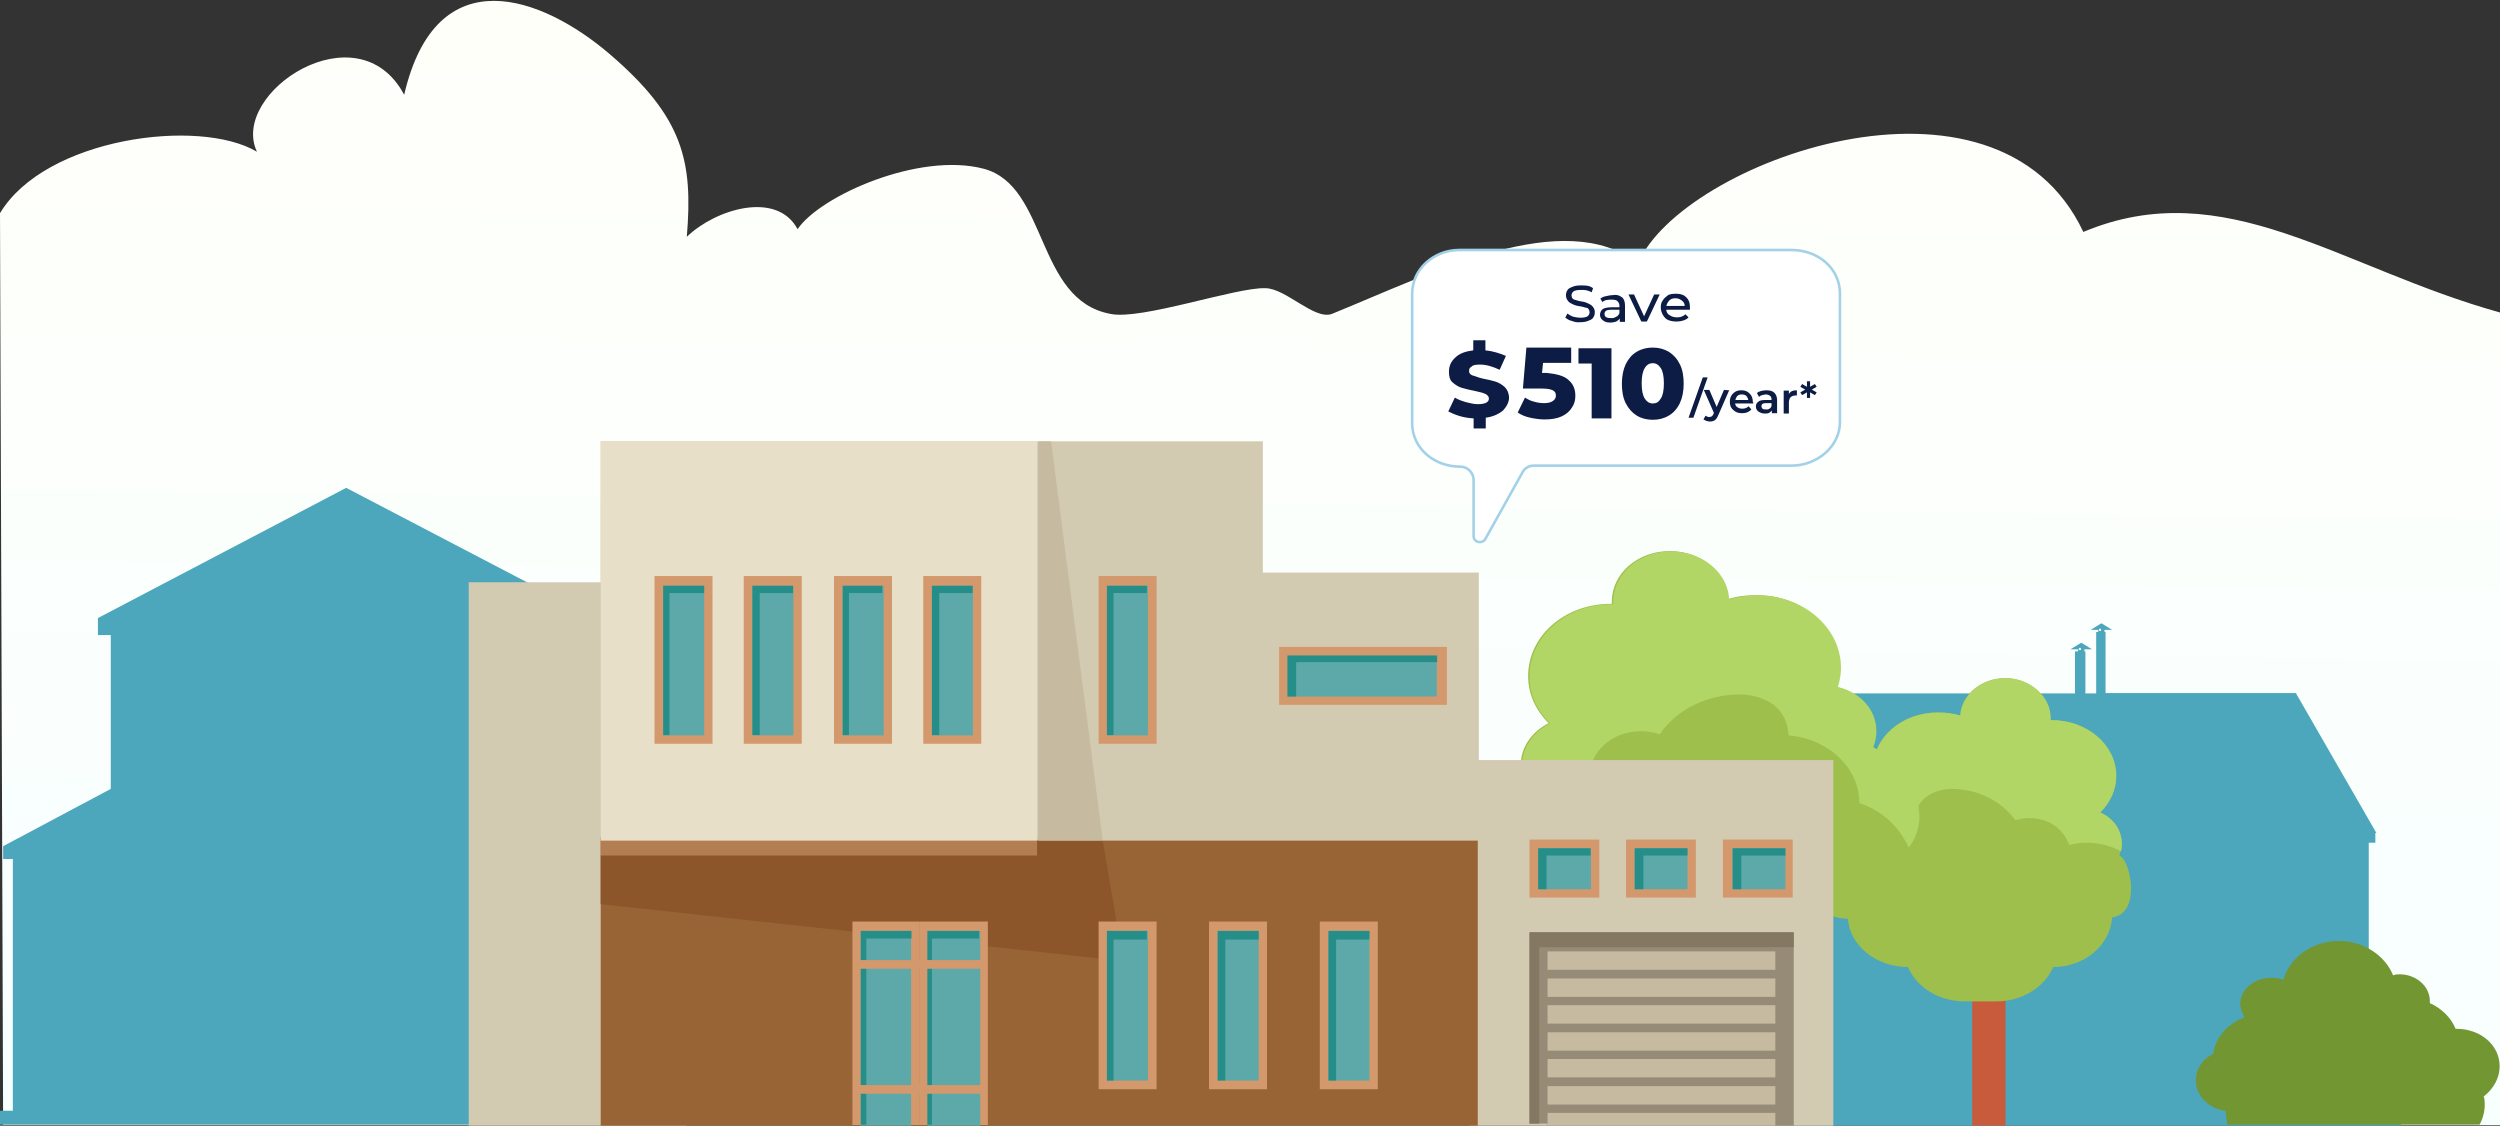 <svg version="1.1" id="layer" xmlns="http://www.w3.org/2000/svg" x="0" y="0" viewBox="0 0 720 324.2" xml:space="preserve"><rect x="0" y="0" width="720" height="324.2" fill="#333333" stroke="none"/><style>.st2{fill:#c95b3d}.st3{fill:#9ebf4c}.st4{fill:#b1d665}.st6{fill:#d3cab2}.st8{fill:#c6baa1}.st14{fill:#d3986c}.st15{fill:#5da9a9}.st16{fill:#258e88}</style><linearGradient id="SVGID_1_" gradientUnits="userSpaceOnUse" x1="362.255" y1="-804.861" x2="358.39" y2="-1130.245" gradientTransform="matrix(1 0 0 -1 0 -802)"><stop offset="0" stop-color="#FFFFFA"/><stop offset="1" stop-color="#F7FFFF"/></linearGradient><path d="M720 90v234H.9L0 61.4c13-21.7 57.3-27.6 74-17.7-8-17 29.1-41.5 42.4-16.4 9.3-40 39.9-28.2 59.1-11.8 21.4 18.3 24.1 31 22.3 52.7 8.4-8.1 26-13.3 31.9-2.2 6.5-9.6 35-22.3 53.6-17.4s14.9 37.8 36.5 41.8c8.7 1.9 36.2-7.7 44.6-7.4 5.9 0 14.2 9.3 19.2 7.4 29.7-12.1 66.6-31 88.2-14.6 12.4-29.1 103.1-62.3 128.2-9 40.8-17.1 73.9 10.4 120 23.2z" fill="url(#SVGID_1_)"/><path d="M689.7 318.3h-5v-2.5h-2.5v-73.1h1.9v-2.8h.3l-23.2-40.3h-54.8V182h-.3v-.6h2.2l-3.1-1.9-3.1 1.9h2.2v.6h-.6v17.7h-3.1v-12.1h-.3v-.6h2.2l-3.1-1.9-3.1 1.9h2.2v.6h-.9v12.1H496.8L473.6 240v2.8h3.1v78.4h-2.8v3.1h217.6v-3.1h-2.2l.4-2.9zm-85.2-137.2h.6v.6h-.6v-.6zm-5.8 5.5h.6v.6h-.6v-.6zm-499-46.1L28.2 178v4.9h3.7v44.3l-31 16.5v3.7h2.8v72.5H0v4h169.9v-4h-2.4v-73.1h1.8v-4.1h-1.8v-59.8h4V178z" fill="#4da7bc"/><path class="st2" d="M568 251.1h9.6v73.1H568z"/><path class="st3" d="M610.4 246.4c.3-1.2.6-2.2.6-3.4 0-4-2.5-7.4-6.2-9 2.8-2.8 4.6-6.5 4.6-10.5 0-9-8.4-16.1-18.6-16.1h-.3v-.6c0-6.2-5.9-11.5-13-11.5s-12.7 5-13 10.8c-1.9-.6-4-.9-6.5-.9-10.2 0-18.6 7.1-18.6 16.1 0 1.5.3 3.1.6 4.3-5 1.2-8.7 5.3-8.7 9.9 0 1.2.3 2.5.6 3.7-6.2 3.4-10.2 9.3-10.2 15.8 0 0-.3 9.3 10.5 9.6.6 7.7 8 13.9 17.3 13.9 2.5 5.9 9 9.9 16.4 9.9h9c7.4 0 13.9-4 16.4-9.9 9 0 16.4-6.2 17-14.3 8.3-1 5.5-16.2 2.1-17.8z"/><path class="st4" d="M535.2 251.7c0-8.1 7.1-14.6 16.1-15.2.6-9.6 10.8-9.3 10.8-9.3 7.7 0 14.5 3.7 18.3 9 1.2-.3 2.8-.6 4-.6 5.6 0 9.9 3.1 11.5 7.7 1.5-.3 3.1-.6 5-.6 3.7 0 7.1.9 9.9 2.5.3-.6.3-1.5.3-2.2 0-4-2.5-7.4-6.2-9 2.8-2.8 4.6-6.5 4.6-10.5 0-9-8.4-16.1-18.6-16.1h-.3v-.6c0-6.2-5.9-11.5-13-11.5s-12.7 5-13 10.8c-1.9-.6-4-.9-6.5-.9-10.2 0-18.6 7.1-18.6 16.1 0 1.5.3 3.1.6 4.3-5 1.2-8.7 5.3-8.7 9.9 0 1.2.3 2.5.6 3.7-6.2 3.4-10.2 9.3-10.2 15.8 0 0 0 3.7 2.5 6.5 2.2-4.5 5.9-8.2 10.9-9.8z"/><path class="st2" d="M481 230.3h12.4v93.6H481z"/><path class="st3" d="M438.9 224.4c-.6-1.5-.9-2.8-.9-4.3 0-5 3.4-9.6 8-11.8-3.7-3.7-5.9-8.4-5.9-13.6 0-11.5 10.5-20.8 23.8-20.8h.3v-.6c0-8.1 7.4-14.6 16.7-14.6 9 0 16.4 6.2 16.7 13.9 2.5-.9 5.3-1.2 8.4-1.2 13 0 23.8 9.3 23.8 20.8 0 1.9-.3 3.7-.9 5.6 6.5 1.5 11.1 6.5 11.1 12.7 0 1.5-.3 3.1-.9 4.6 7.7 4.3 13.3 11.8 13.3 20.5 0 .3.3 11.8-13.3 12.4-.9 10.2-10.5 18-22 18-3.4 7.4-11.5 12.7-21 12.7h-11.5c-9.6 0-17.6-5.3-21-12.7-11.8 0-21-8.1-22-18.3-10.4-1.9-7-21.1-2.7-23.3z"/><path class="st4" d="M535.5 231.3c0-10.2-9-18.6-20.4-19.5-.6-12.1-13.9-11.8-13.9-11.8-9.9 0-18.6 4.6-23.2 11.5-1.5-.6-3.4-.9-5.3-.9-7.1 0-12.7 4-14.5 9.9-2.2-.6-4-.6-6.5-.6-4.6 0-9.3 1.2-13 3.4-.3-.9-.3-1.9-.3-3.1 0-5 3.4-9.6 8-11.8-3.7-3.7-5.9-8.4-5.9-13.6 0-11.5 10.5-20.8 23.8-20.8h.3v-.6c0-8.1 7.4-14.6 16.7-14.6 9 0 16.4 6.2 16.7 13.9 2.5-.9 5.3-1.2 8.4-1.2 13 0 23.8 9.3 23.8 20.8 0 1.9-.3 3.7-.9 5.6 6.5 1.5 11.1 6.5 11.1 12.7 0 1.5-.3 3.1-.9 4.6 7.7 4.3 13.3 11.8 13.3 20.5 0 0 0 4.6-3.1 8.4-2.7-6-7.7-10.7-14.2-12.8z"/><path d="M641.1 321.1c0 .9.3 1.9.3 2.8h72.7c.9-1.5 1.5-3.7 1.5-5.6 0-.9 0-1.9-.3-2.5 2.8-2.2 4.6-5.3 4.6-8.7 0-6.2-5.6-10.8-12.4-10.8h-.3c-1.2-3.1-4-5.9-7.4-7.4v-.6c0-4.3-4-7.7-8.7-7.7-.6 0-1.2 0-1.9.3-2.2-5.6-8.4-9.9-15.5-9.9-7.7 0-14.2 4.6-16.1 11.2-1.2-.6-2.5-.6-3.7-.6-4.6 0-8.7 3.4-8.7 7.4 0 1.5.6 2.8 1.2 4-5 1.9-8.4 5.9-9 10.5-3.1 1.5-5 4.3-5 7.7 0 4.3 3.7 8.1 8.4 8.7.3.3.3.6.3 1.2z" fill="#729632"/><path class="st6" d="M435.2 324.2h-12.1V218.9H528v105.4h-82.3"/><path d="M516.6 268.5v55.7h-70.9v-.6h-5.2v-55.1z" fill="#968b77"/><path class="st8" d="M445.7 274h65.6v5.3h-65.6zm0 7.8h65.6v5.3h-65.6zm0 7.7h65.6v5.3h-65.6zm0 7.8h65.6v5.3h-65.6zm0 7.7h65.6v5.3h-65.6zm0 7.8h65.6v5.3h-65.6zm0 7.7h65.6v3.7h-65.6z"/><path d="M516.6 268.5v4.3h-73.3v50.8h-2.8v-55.1z" fill="#847863"/><path class="st6" d="M135 167.7h62.8v156.5H135z"/><path d="M173 241.2h252.6v83.1H173z" fill="#986435"/><path class="st6" d="M363.7 164.9v-37.8H173v115h252.9v-77.2z"/><path d="M173 240.9h125.7v5.6H173z" fill="#b37e52"/><path d="M317.6 242.1h-18.9v4.3H173v14l150.5 16.4z" fill="#8c562a"/><path d="M173 127.1h125.7v115H173z" fill="#e7dfc8"/><path class="st8" d="M317.6 242.1H299v-115h3.7z"/><path class="st14" d="M245.5 265.4h19.2V324h-19.2z"/><path class="st15" d="M247.9 268.1h14.5v56.1h-14.5z"/><path class="st16" d="M262.5 268.1v2.2h-13v53.6h-1.6v-55.8z"/><path class="st14" d="M264.7 265.4h19.8V324h-19.8z"/><path class="st15" d="M267.1 268.1h15.2v56.1h-15.2z"/><path class="st16" d="M282 268.1v2.2h-13.6v53.6h-1.3v-55.8z"/><path class="st14" d="M246.7 312.5h36.5v2.5h-36.5zm0-36h36.5v2.5h-36.5zm69.7-11.1h16.7v48.3h-16.7z"/><path class="st15" d="M318.8 268.1h11.8v43.1h-11.8z"/><path class="st16" d="M320.7 270.6h9.6v-2.5h-11.5v43.1h1.9z"/><path class="st14" d="M316.4 165.9h16.7v48.3h-16.7z"/><path class="st15" d="M318.8 168.7h11.8v43.1h-11.8z"/><path class="st16" d="M320.7 170.8h9.6v-2.1h-11.5v43h1.9z"/><path class="st14" d="M368.4 186.3h48.3V203h-48.3z"/><path class="st15" d="M370.8 188.8h43v11.8h-43z"/><path class="st16" d="M373.3 190.7v9.9h-2.5v-11.8h43.1v1.9z"/><path class="st14" d="M440.5 241.8h20.1v16.7h-20.1z"/><path class="st15" d="M443 244.3h15.2v11.8H443z"/><path class="st16" d="M445.4 246.4v9.7H443v-11.8h15.1v2.1z"/><path class="st14" d="M468.3 241.8h20.1v16.7h-20.1z"/><path class="st15" d="M470.8 244.3H486v11.8h-15.2z"/><path class="st16" d="M473.3 246.4v9.7h-2.5v-11.8H486v2.1z"/><path class="st14" d="M496.2 241.8h20.1v16.7h-20.1z"/><path class="st15" d="M499 244.3h15.2v11.8H499z"/><path class="st16" d="M501.5 246.4v9.7H499v-11.8h15.2v2.1z"/><path class="st14" d="M265.9 165.9h16.7v48.3h-16.7z"/><path class="st15" d="M268.4 168.7h11.8v43.1h-11.8z"/><path class="st16" d="M270.5 170.8h9.6v-2.1h-11.7v43h2.1z"/><path class="st14" d="M240.2 165.9h16.7v48.3h-16.7z"/><path class="st15" d="M242.7 168.7h11.8v43.1h-11.8z"/><path class="st16" d="M244.5 170.8h9.6v-2.1h-11.4v43h1.8z"/><path class="st14" d="M214.2 165.9h16.7v48.3h-16.7z"/><path class="st15" d="M216.7 168.7h11.8v43.1h-11.8z"/><path class="st16" d="M218.8 170.8h9.6v-2.1h-11.7v43h2.1z"/><path class="st14" d="M188.5 165.9h16.7v48.3h-16.7z"/><path class="st15" d="M191 168.7h11.8v43.1H191z"/><path class="st16" d="M192.8 170.8h10v-2.1H191v43h1.8z"/><path class="st14" d="M348.2 265.4h16.7v48.3h-16.7z"/><path class="st15" d="M350.7 268.1h11.8v43.1h-11.8z"/><path class="st16" d="M352.9 270.6h9.6v-2.5h-11.8v43.1h2.2z"/><path class="st14" d="M380.1 265.4h16.7v48.3h-16.7z"/><path class="st15" d="M382.6 268.1h11.8v43.1h-11.8z"/><path class="st16" d="M384.8 270.6h9.6v-2.5h-11.8v43.1h2.2z"/><path d="M406.7 84.6v37.3c0 7.1 6.2 12.5 13.9 12.5 2.1 0 3.8 1.8 3.8 3.8v16.2c0 1.9 2.7 2.4 3.5.6l10.6-19c.6-1.2 1.9-1.9 3.2-1.9H516c7.4 0 13.9-5.6 13.9-12.5V84.5c0-7.1-6.2-12.5-13.9-12.5h-95.9c-7.2.1-13.4 5.5-13.4 12.6z" fill="#fff" stroke="#a3d1e8" stroke-width=".75" stroke-miterlimit="10"/><path d="M452.6 92.4c-.7-.1-1.3-.6-1.8-.9l.6-1.2c.4.3.9.6 1.6.9.6.1 1.3.3 2.1.3.9 0 1.6-.1 2.1-.4.4-.3.6-.7.6-1.2 0-.3-.1-.6-.3-.9s-.6-.4-.9-.4c-.3-.1-.9-.3-1.6-.4-.9-.1-1.5-.3-2.1-.6s-.9-.4-1.3-.9c-.3-.4-.6-.9-.6-1.6 0-.6.1-1 .4-1.5s.7-.7 1.5-1c.6-.3 1.5-.4 2.4-.4.6 0 1.3 0 1.9.1s1.2.4 1.6.7l-.4 1.2c-.4-.3-.9-.4-1.5-.6-.4-.1-1-.1-1.6-.1-.9 0-1.6.1-2.1.4-.4.3-.6.7-.6 1.2 0 .3.1.6.3.9.1.1.6.4.9.4.3.1.9.3 1.5.4.9.1 1.5.3 2.1.6s.9.4 1.3.9.6.9.6 1.6c0 .6-.1 1-.4 1.5s-.7.7-1.5 1c-.6.3-1.5.4-2.4.4-.9.1-1.6-.1-2.4-.4zm14.5-6.8c.6.4.9 1.3.9 2.4v4.7h-1.5v-1c-.1.3-.6.6-1 .9-.4.1-1 .3-1.6.3-.9 0-1.6-.1-2.2-.6-.6-.4-.9-1-.9-1.6 0-.7.3-1.3.7-1.6.4-.4 1.5-.6 2.5-.6h2.4v-.3c0-.6-.1-1-.6-1.5-.3-.3-.9-.4-1.6-.4-.4 0-1 0-1.5.1s-.9.3-1.2.6l-.6-1c.4-.3.9-.6 1.6-.7.6-.1 1.2-.3 1.9-.3 1.1-.2 1.9 0 2.7.6zm-1.6 5.6c.4-.1.7-.6.9-1v-1H464c-1.3 0-1.9.4-1.9 1.2 0 .4.1.7.4.9s.7.3 1.3.3c.8.1 1.2-.1 1.7-.4zm12.5-6.4-3.7 7.8h-1.6l-3.7-7.8h1.6l2.9 6.3 2.9-6.3h1.6zm8.7 4.4h-6.8c0 .7.4 1.3 1 1.6.6.4 1.2.6 2.1.6 1 0 1.8-.3 2.4-.9l.9.9c-.3.4-.9.7-1.5.9s-1.2.3-1.9.3c-.9 0-1.6-.1-2.4-.4s-1.2-.9-1.6-1.5c-.3-.6-.6-1.3-.6-2.1s.1-1.5.6-2.1c.3-.6.9-1 1.5-1.5.6-.3 1.3-.4 2.2-.4s1.5.1 2.2.4c.6.3 1.2.9 1.5 1.5s.4 1.3.4 2.1v.6zm-5.9-2.7c-.4.4-.7.9-.9 1.6h5.3c0-.6-.3-1.2-.9-1.6s-1-.6-1.8-.6-1.3.2-1.7.6zm-47.9 31.7c-1.2 1-2.8 1.8-5 2.1v3.1h-3.5v-2.9c-1.5-.1-2.8-.3-4.1-.7-1.3-.4-2.4-.9-3.2-1.3l1.9-4c.9.6 2.1 1 3.1 1.3 1.2.3 2.4.6 3.5.6 2.2 0 3.2-.6 3.2-1.6 0-.6-.3-.9-.9-1.3-.6-.3-1.6-.6-3.1-.9s-2.8-.6-3.8-.9-1.9-.9-2.7-1.6-1-1.8-1-3.1c0-1.6.6-2.9 1.8-4 1.2-1.2 2.9-1.8 5.2-2.1V98h3.5v2.9c1 .1 2.1.3 3.1.6s1.9.6 2.8 1l-1.8 4c-1.9-.9-3.8-1.5-5.6-1.5-1.2 0-2.1.1-2.5.6-.6.3-.7.7-.7 1.3s.3.9.9 1.2c.6.1 1.6.6 2.9.9 1.6.3 2.8.6 3.8.9s1.9.9 2.7 1.6c.7.7 1.2 1.8 1.2 3.1 0 1.1-.6 2.4-1.7 3.6zm18.8-8.8c1.4 1.2 2 2.7 2 4.6 0 1.3-.3 2.4-1 3.4-.6 1-1.6 1.9-2.9 2.5-1.3.6-2.9.9-4.9.9-1.4 0-2.8-.2-4.2-.5-1.4-.3-2.6-.8-3.6-1.5l2.1-4.3c.8.5 1.7 1 2.7 1.2 1 .3 1.9.4 2.9.4s1.8-.2 2.4-.6c.6-.4.9-.9.9-1.6 0-.7-.3-1.2-.9-1.5-.6-.3-1.6-.5-3.1-.5h-5.5l1-11.8h12.9v4.4h-8.1l-.3 2.9h1.4c2.8.3 4.9.8 6.2 2zm12.4-9.1v20.2h-5.7v-15.8h-3.8v-4.4h9.5zm7.3 19.4c-1.3-.8-2.4-2-3.2-3.6s-1.1-3.5-1.1-5.6c0-2.2.4-4.1 1.1-5.6.8-1.6 1.8-2.8 3.2-3.6 1.3-.8 2.9-1.2 4.6-1.2 1.7 0 3.2.4 4.6 1.2 1.3.8 2.4 2 3.2 3.6.8 1.6 1.1 3.5 1.1 5.6 0 2.2-.4 4.1-1.1 5.6s-1.8 2.8-3.2 3.6c-1.3.8-2.9 1.2-4.6 1.2-1.7 0-3.3-.4-4.6-1.2zm6.9-4.9c.6-.9.9-2.4.9-4.4 0-2-.3-3.5-.9-4.4-.6-.9-1.3-1.4-2.3-1.4-1 0-1.8.5-2.3 1.4-.6.9-.9 2.4-.9 4.4 0 2 .3 3.5.9 4.4.6.9 1.3 1.4 2.3 1.4 1 0 1.7-.4 2.3-1.4zm12.1-6.1h1.4l-4.1 11.6h-1.4l4.1-11.6zm7.6 3.7-3.1 7.1c-.3.7-.6 1.2-1 1.5s-.9.4-1.5.4c-.3 0-.7-.1-1-.2s-.6-.3-.8-.4l.6-1.1c.1.1.3.2.5.3.2.1.4.1.6.1.3 0 .5-.1.7-.2s.3-.4.5-.7l.1-.3-2.9-6.6h1.6l2.1 4.9 2.1-4.9 1.5.1zm6.9 3.8h-5.2c.1.5.3.9.7 1.1.4.3.9.4 1.4.4.7 0 1.3-.2 1.8-.7l.8.9c-.3.4-.7.6-1.1.8s-1 .3-1.5.3c-.7 0-1.4-.1-1.9-.4s-1-.7-1.3-1.2-.4-1.1-.4-1.7.1-1.2.4-1.7.7-.9 1.2-1.2c.5-.3 1.1-.4 1.7-.4s1.2.1 1.7.4.9.7 1.2 1.2c.3.5.4 1.1.4 1.8.2.1.2.2.1.4zm-4.5-2.2c-.3.3-.5.7-.6 1.2h3.7c-.1-.5-.3-.9-.6-1.2-.3-.3-.8-.4-1.3-.4-.4 0-.9.1-1.2.4zm10.6-.9c.5.5.8 1.2.8 2.1v3.8h-1.5v-.8c-.2.3-.5.5-.8.7s-.8.2-1.3.2-.9-.1-1.3-.3c-.4-.2-.7-.4-.9-.7-.2-.3-.3-.6-.3-1 0-.6.2-1.1.7-1.4.4-.4 1.1-.5 2.1-.5h1.7v-.1c0-.5-.1-.8-.4-1.1-.3-.2-.7-.4-1.2-.4-.4 0-.7.1-1.1.2s-.7.3-.9.5l-.6-1.1c.3-.3.8-.5 1.2-.6.5-.1 1-.2 1.5-.2 1 0 1.8.2 2.3.7zm-1.4 4.6c.3-.2.5-.4.6-.8v-.8h-1.6c-.9 0-1.3.3-1.3.9 0 .3.1.5.3.7s.5.2.9.2c.4.1.8 0 1.1-.2zm7.9-5.3v1.5h-.4c-.6 0-1.1.2-1.4.5-.3.3-.5.9-.5 1.5v3.2h-1.5v-6.6h1.5v1c.4-.8 1.2-1.1 2.3-1.1zm4.3-.2 1.4.8-.5.8-1.4-.8v1.6h-.9V113l-1.4.8-.5-.8 1.4-.8-1.4-.8.5-.8 1.4.8v-1.6h.9v1.6l1.4-.8.5.8-1.4.8z" fill="#0d1c44"/></svg>